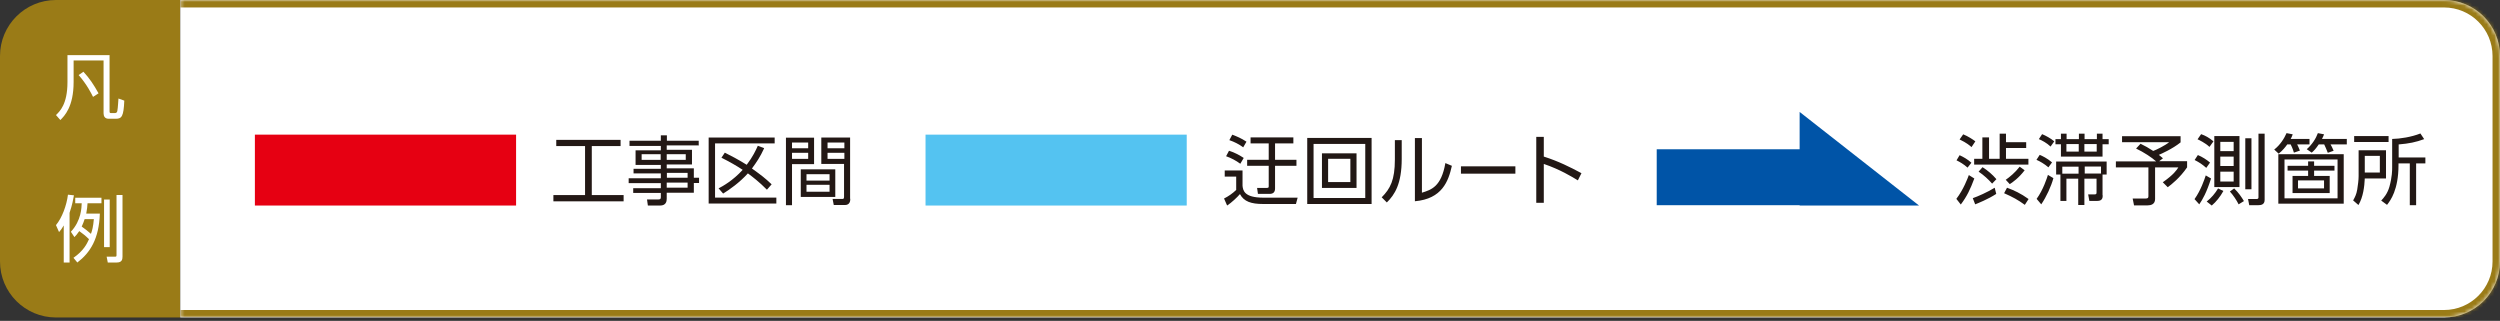 <svg width="670" height="86" viewBox="0 0 670 86" fill="none" xmlns="http://www.w3.org/2000/svg">
<rect x="0" y="0" width="670" height="86" fill="#333333" stroke="none"/>
<g clip-path="url(#clip0_15170_66578)">
<path d="M0 15C0 6.716 6.716 0 15 0H48.31V85.083H15C6.716 85.083 0 78.367 0 70.083V15Z" fill="#9A7B17"/>
<path d="M29.362 14.73V29.786C29.362 30.177 29.405 30.307 29.796 30.307H30.707C31.054 30.307 31.358 30.22 31.444 29.743C31.618 28.832 31.705 26.793 31.748 26.402L33.31 26.966C33.137 31.218 32.616 31.826 31.054 31.826H29.101C28.06 31.826 27.756 31.088 27.756 30.351V16.206H19.729V21.976C19.729 28.658 17.256 31.088 16.172 32.173L15 30.828C15.998 29.873 18.081 27.964 18.081 22.02V14.774H29.405L29.362 14.73ZM22.333 19.2C23.982 20.979 25.11 22.671 26.411 25.014L24.936 25.968C24.502 25.1 23.287 22.627 21.074 20.111L22.333 19.243V19.2Z" fill="white"/>
<path d="M18.645 70.353H17.083V60.417C16.562 61.328 16.258 61.718 15.824 62.196L15 60.33C16.605 58.421 17.864 55.036 18.211 52.173L19.816 52.346C19.643 53.301 19.382 54.863 18.645 57.032V70.309V70.353ZM26.758 57.249C26.541 63.975 24.198 67.706 20.727 70.353L19.686 69.094C22.419 67.185 23.287 65.363 23.851 64.105C22.853 63.107 22.289 62.716 21.248 61.935C20.684 62.76 20.337 63.15 19.946 63.541L18.992 62.109C21.812 59.115 21.855 55.557 21.899 54.472H20.163V52.997H27.192V54.472H23.461C23.418 55.297 23.331 56.035 23.114 57.249H26.802H26.758ZM22.68 58.725C22.506 59.245 22.289 59.896 21.899 60.721C22.897 61.415 23.418 61.849 24.372 62.673C24.676 61.892 24.98 60.764 25.153 58.725H22.68ZM29.405 53.474V66.231H27.887V53.474H29.405ZM32.833 52.26V68.747C32.833 69.572 32.659 70.353 31.271 70.353H28.884L28.581 68.791H30.707C31.184 68.791 31.227 68.747 31.227 68.314V52.26H32.833Z" fill="white"/>
<mask id="path-4-inside-1_15170_66578" fill="white">
<path d="M48.31 0H655C663.284 0 670 6.716 670 15V70.083C670 78.367 663.284 85.083 655 85.083H48.31V0Z"/>
</mask>
<path d="M48.31 0H655C663.284 0 670 6.716 670 15V70.083C670 78.367 663.284 85.083 655 85.083H48.31V0Z" fill="white"/>
<path d="M48.31 -2H655C664.389 -2 672 5.611 672 15H668C668 7.82 662.18 2 655 2H48.31V-2ZM672 70.083C672 79.472 664.389 87.083 655 87.083H48.31V83.083H655C662.18 83.083 668 77.263 668 70.083H672ZM48.31 85.083V0V85.083ZM655 -2C664.389 -2 672 5.611 672 15V70.083C672 79.472 664.389 87.083 655 87.083V83.083C662.18 83.083 668 77.263 668 70.083V15C668 7.82 662.18 2 655 2V-2Z" fill="#9A7B17" mask="url(#path-4-inside-1_15170_66578)"/>
<path d="M138.31 36.083H68.31V55.083H138.31V36.083Z" fill="#E60012"/>
<path fill-rule="evenodd" clip-rule="evenodd" d="M178.682 38.972H187.212L187.257 39.107V37.708H178.727V36.264H177.103V37.708H168.708V39.107H177.103V40.281H170.333V44.207H177.103V45.245H169.792V46.464H177.103V47.772H168.483V49.081H177.103V50.435H169.701V51.699H177.103V52.827C177.103 53.233 177.012 53.459 176.426 53.459H173.402L173.628 55.083H176.922C178.502 55.083 178.682 53.955 178.682 53.278V51.653H185.948V49.036H187.347V47.637H185.948V45.11H178.682V44.072H185.452V40.145H178.682V38.972ZM171.958 41.319H177.057V42.853H171.958V41.319ZM178.682 41.319H183.782V42.853H178.682V41.319ZM178.727 46.328H184.278V47.637H178.727V46.328ZM178.682 48.946H184.278V50.3H178.682V48.946ZM166.317 39.151V37.481H149.077V39.151H156.794V52.283H148.31V53.953H167.129V52.283H158.6V39.151H166.317ZM207.61 36.851V38.431H191.634V52.962H208.062V54.542H189.92V36.851H207.61ZM204.767 39.785C203.729 42.041 202.782 43.44 201.518 45.155L201.792 45.354C203.909 46.889 204.98 47.665 206.798 49.397L205.534 50.841C203.472 48.739 201.549 47.299 200.715 46.675L200.715 46.675C200.6 46.589 200.506 46.518 200.435 46.464C198.133 48.991 195.606 50.751 193.801 51.879L192.582 50.48C193.71 49.894 196.418 48.404 199.036 45.516C197.501 44.478 195.425 43.305 193.349 42.267L194.252 40.913C195.877 41.725 197.727 42.673 200.119 44.162C201.789 41.951 202.556 40.281 203.097 39.062L204.767 39.694V39.785ZM218.171 43.982V36.896H210.634V54.993H212.259V43.982H218.171ZM212.259 38.205H216.591V39.739H212.259V38.205ZM212.259 40.958H216.591V42.583H212.259V40.958ZM214.605 52.782H223.857V45.381H214.605V52.782ZM216.14 46.689H222.322V48.404H216.14V46.689ZM216.14 49.532H222.322V51.383H216.14V49.532ZM226.429 54.948C227.873 54.948 227.873 53.684 227.873 53.278H227.828V36.851H220.111V43.936H226.204V52.782C226.204 53.323 225.978 53.323 225.617 53.323H223.135L223.451 54.948H226.429ZM221.781 38.205H226.294V39.739H221.781V38.205ZM221.781 40.958H226.294V42.583H221.781V40.958Z" fill="#231815"/>
<path d="M318.043 36.083H248.043V55.083H318.043V36.083Z" fill="#54C3F1"/>
<path fill-rule="evenodd" clip-rule="evenodd" d="M332.998 45.679V49.807C333.135 51 333.41 52.973 338.548 52.973H347.769L347.311 54.67H338.503C335.337 54.67 333.365 54.028 332.309 52.01C331.575 52.881 330.061 54.303 328.869 55.083L328.043 53.202C329.236 52.606 330.337 51.826 331.3 50.908V47.33H328.226V45.679H332.952H332.998ZM332.401 43.89C331.3 43.064 329.924 42.33 328.593 41.871L329.373 40.403C330.52 40.77 331.988 41.412 333.319 42.33L332.401 43.89ZM333.181 39.486C332.08 38.66 330.795 38.018 329.465 37.559L330.245 36.091L330.42 36.159C331.437 36.556 332.622 37.018 334.053 37.972L333.181 39.486ZM346.622 36.825V38.431H341.714V42.834H347.448V44.44H341.714V50.496C341.714 51.459 341.255 51.964 340.246 51.964H337.126L336.897 50.358H339.512C340.016 50.358 340.016 50.22 340.016 49.807V44.44H334.236V42.834H340.016V38.431H335.154V36.825H346.622ZM367.587 36.962V54.67H350.338V36.962H367.587ZM352.036 38.568V53.065H365.89V38.568H352.036ZM363.55 41.091V50.358H354.284V41.091H363.55ZM355.935 42.559V48.798H361.899V42.559H355.935ZM371.67 54.257C373.781 52.192 375.661 49.256 375.661 42.604V37.558H373.826V42.742C373.826 48.247 372.588 50.587 370.294 52.88L371.67 54.257ZM387.36 43.705C386.259 50.036 383.598 50.862 381.075 51.642V37.008H379.194V53.935C386.488 53.293 388.185 48.568 389.103 44.439L387.36 43.705ZM406.123 44.579V46.551H391.535V44.579H406.123ZM422.826 48.314L422.867 48.339L423.83 46.413C420.849 44.807 417.637 43.201 413.738 41.963V36.687H411.719V54.349H413.738V43.935C418.055 45.389 421.381 47.428 422.826 48.314Z" fill="#221815"/>
<path fill-rule="evenodd" clip-rule="evenodd" d="M482.302 30L514.302 55.083H482.302V55H444V40H482.302V30Z" fill="#0054A7"/>
<path fill-rule="evenodd" clip-rule="evenodd" d="M618.942 37.284V38.706H615.639C615.639 38.706 616.144 39.669 616.373 40.358L614.768 40.908C614.676 40.587 614.401 39.669 613.896 38.706H612.979C612.566 39.302 611.74 40.358 610.685 41.183L609.492 40.082C611.098 38.844 612.199 37.054 612.795 35.678L614.447 35.999C614.4 36.115 614.363 36.216 614.328 36.311C614.223 36.594 614.136 36.826 613.896 37.238H618.942V37.284ZM628.117 54.579H610.593V41.321H628.117V54.579ZM626.466 42.743H612.245V53.157H626.466V42.743ZM618.575 44.44V43.248H620.181V44.44H625.64V45.725H620.181V47.147H624.356V51.735H614.401V47.147H618.575V45.725H613.07V44.44H618.575ZM622.842 48.34H615.869V50.496H622.842V48.34ZM628.943 37.284V38.706H624.585C624.86 39.165 625.044 39.532 625.411 40.403L623.851 40.954C623.438 39.887 623.18 39.337 623.019 38.993L623.019 38.993C622.965 38.878 622.922 38.786 622.888 38.706H621.42C620.64 39.853 620.181 40.358 619.539 40.908L618.208 39.99C619.63 38.752 620.686 37.1 621.19 35.678L622.842 35.999C622.704 36.412 622.612 36.596 622.292 37.237L622.291 37.238L622.291 37.238H628.989L628.943 37.284ZM527.651 46.917C527.329 47.789 526.228 50.771 524.302 53.294L525.494 54.808C527.146 52.606 528.018 50.771 529.119 47.835L527.651 46.917ZM527.303 44.92L527.329 44.945H527.284L527.303 44.92ZM528.339 43.614L527.303 44.92C526.301 44.016 525.211 43.381 524.348 42.972L525.173 41.596C526.183 42.054 527.329 42.697 528.339 43.614ZM525.173 37.375C527.1 38.293 527.926 39.027 528.385 39.44V39.394L529.394 37.88C528.797 37.421 527.421 36.504 526.137 35.999L525.173 37.375ZM534.578 50.312C532.651 51.505 530.036 52.652 528.706 53.11L529.348 54.762C529.944 54.532 532.834 53.386 534.991 51.964L534.578 50.312ZM533.064 42.559V36.825H532.972H531.275V42.559H529.073V44.119H543.615V42.559H537.605V39.669H543.019V38.109H537.605V35.815H535.908V42.559H533.064ZM530.265 46C531.642 46.917 532.972 48.156 533.844 49.165L533.89 49.211L535.036 48.018C533.981 46.78 532.697 45.679 531.321 44.807L530.265 46ZM537.101 51.78C539.486 52.835 540.817 53.569 542.652 54.9L543.661 53.34C541.551 51.826 539.762 51 537.881 50.312L537.101 51.78ZM537.539 48.184L537.514 48.202V48.156L537.539 48.184ZM538.615 49.349L537.539 48.184C538.593 47.448 540.047 46.262 541.275 44.669L542.606 45.633C541.046 47.697 539.349 48.89 538.615 49.349ZM548.975 44.846L548.983 44.853L548.937 44.899L548.975 44.846ZM549.946 43.523L548.975 44.846C547.921 43.932 546.641 43.2 545.771 42.834L546.643 41.504C547.331 41.779 548.661 42.422 549.946 43.523ZM548.845 46.871C548.616 47.651 547.56 50.908 545.817 53.294L547.056 54.762C548.432 52.743 549.717 49.945 550.313 47.743L548.845 46.871ZM549.552 39.276L549.579 39.302H549.533L549.552 39.276ZM550.542 37.88L549.552 39.276C548.502 38.282 547.278 37.647 546.413 37.283L547.285 35.953C548.294 36.366 549.625 37.1 550.542 37.88ZM553.845 37.283V35.815H552.331V37.283H550.863V38.66H552.331V41.963H563.479V38.66H565.131V37.283H563.479V35.815H561.965V37.283H558.662V35.815H557.148V37.283H553.845ZM562.103 53.844C563.479 53.844 563.525 52.927 563.525 52.331H563.479V46.78H564.58V43.293H551.047V46.78H552.194V53.844H553.799V47.881H556.965V54.945H558.616V47.881H561.873V51.551C561.873 51.918 561.828 52.101 561.323 52.101H559.626L559.947 53.844H562.103ZM552.698 44.669H557.057V46.55H552.698V44.669ZM553.799 38.614H557.102V40.632H553.799V38.614ZM558.616 38.614H561.919V40.632H558.616V38.614ZM563.066 44.623V46.504H558.708V44.623H563.066ZM578.71 43.203H586.142V44.854C584.215 47.653 582.013 49.396 580.958 50.176L579.627 48.845C582.517 46.827 583.389 45.542 583.802 44.854H577.563V53.341C577.563 54.763 576.416 55.038 575.59 55.038H571.92L571.553 53.203H575.04C575.682 53.203 575.774 52.974 575.774 52.561V44.854H567.057V43.249H577.838C576.737 42.239 574.581 40.817 572.471 39.808L573.664 38.523C575.275 39.329 575.445 39.436 576.945 40.379L577.058 40.45C577.884 40.175 580.27 38.982 581.325 38.111H568.709V36.505H584.398V38.156C582.242 39.9 579.214 41.23 578.572 41.505C578.771 41.654 578.943 41.803 579.131 41.967C579.291 42.105 579.463 42.255 579.673 42.423L578.664 43.203H578.71ZM588.133 53.36L588.114 53.386V53.34L588.133 53.36ZM588.133 53.36C589.824 51.007 590.814 48.003 591.103 47.126L591.142 47.009L592.564 47.835C591.371 51.596 590.27 53.523 589.399 54.762L588.133 53.36ZM588.16 42.88C589.49 43.568 590.179 44.027 591.28 44.99L592.289 43.568C591.371 42.788 590.224 42.054 589.032 41.55L588.16 42.88ZM588.94 37.329C589.261 37.467 591.096 38.339 592.105 39.348H592.151L593.206 37.88C592.014 36.87 591.05 36.366 589.903 35.953L588.94 37.329ZM594.445 50.495C593.665 51.826 592.61 53.065 591.371 54.028H591.417L592.748 55.083C593.94 54.074 595.041 52.697 595.867 51.184L594.445 50.495ZM600.179 50.129V36.458H593.436V50.129H600.179ZM595.041 38.017H598.62V40.495H595.041V38.017ZM595.041 41.963H598.62V44.486H595.041V41.963ZM595.041 46H598.62V48.66H595.041V46ZM597.61 51.321C598.528 52.331 599.399 53.661 599.95 54.762L601.372 53.89C600.776 52.881 599.95 51.642 598.757 50.495L597.61 51.321ZM603.391 50.725V37.054H601.739V50.725H603.391ZM605.226 54.991C606.005 54.991 606.923 54.808 606.923 53.569V35.815H605.271V52.881C605.271 53.019 605.271 53.34 604.767 53.34H602.473L602.794 54.991H605.226ZM639.449 47.836V40.266H632.109V47.194C632.109 48.294 631.925 49.533 631.742 50.772L631.742 50.772C631.536 52.084 631.075 52.919 630.75 53.508C630.711 53.578 630.675 53.644 630.641 53.708L632.063 54.946C633.347 52.79 633.668 49.946 633.76 47.836H639.449ZM630.916 38.064H640.137V36.459H630.916V38.064ZM633.76 41.78H637.797V46.23H633.76V41.78ZM642.843 42.193H650V43.799H647.523V54.992H645.825V43.799H642.797V44.257C642.797 50.903 640.616 53.74 639.805 54.795C639.776 54.832 639.749 54.867 639.724 54.901L638.164 53.754C638.806 53.066 639.816 51.965 640.366 50.038C641.1 47.377 641.1 45.634 641.1 44.808V37.239C643.256 37.193 646.238 36.734 648.669 35.77L649.679 37.284C647.431 38.11 645.642 38.477 642.843 38.706V42.193Z" fill="#221815"/>
</g>
<defs>
<clipPath id="clip0_15170_66578">
<rect width="670" height="85.083" fill="white"/>
</clipPath>
</defs>
</svg>

